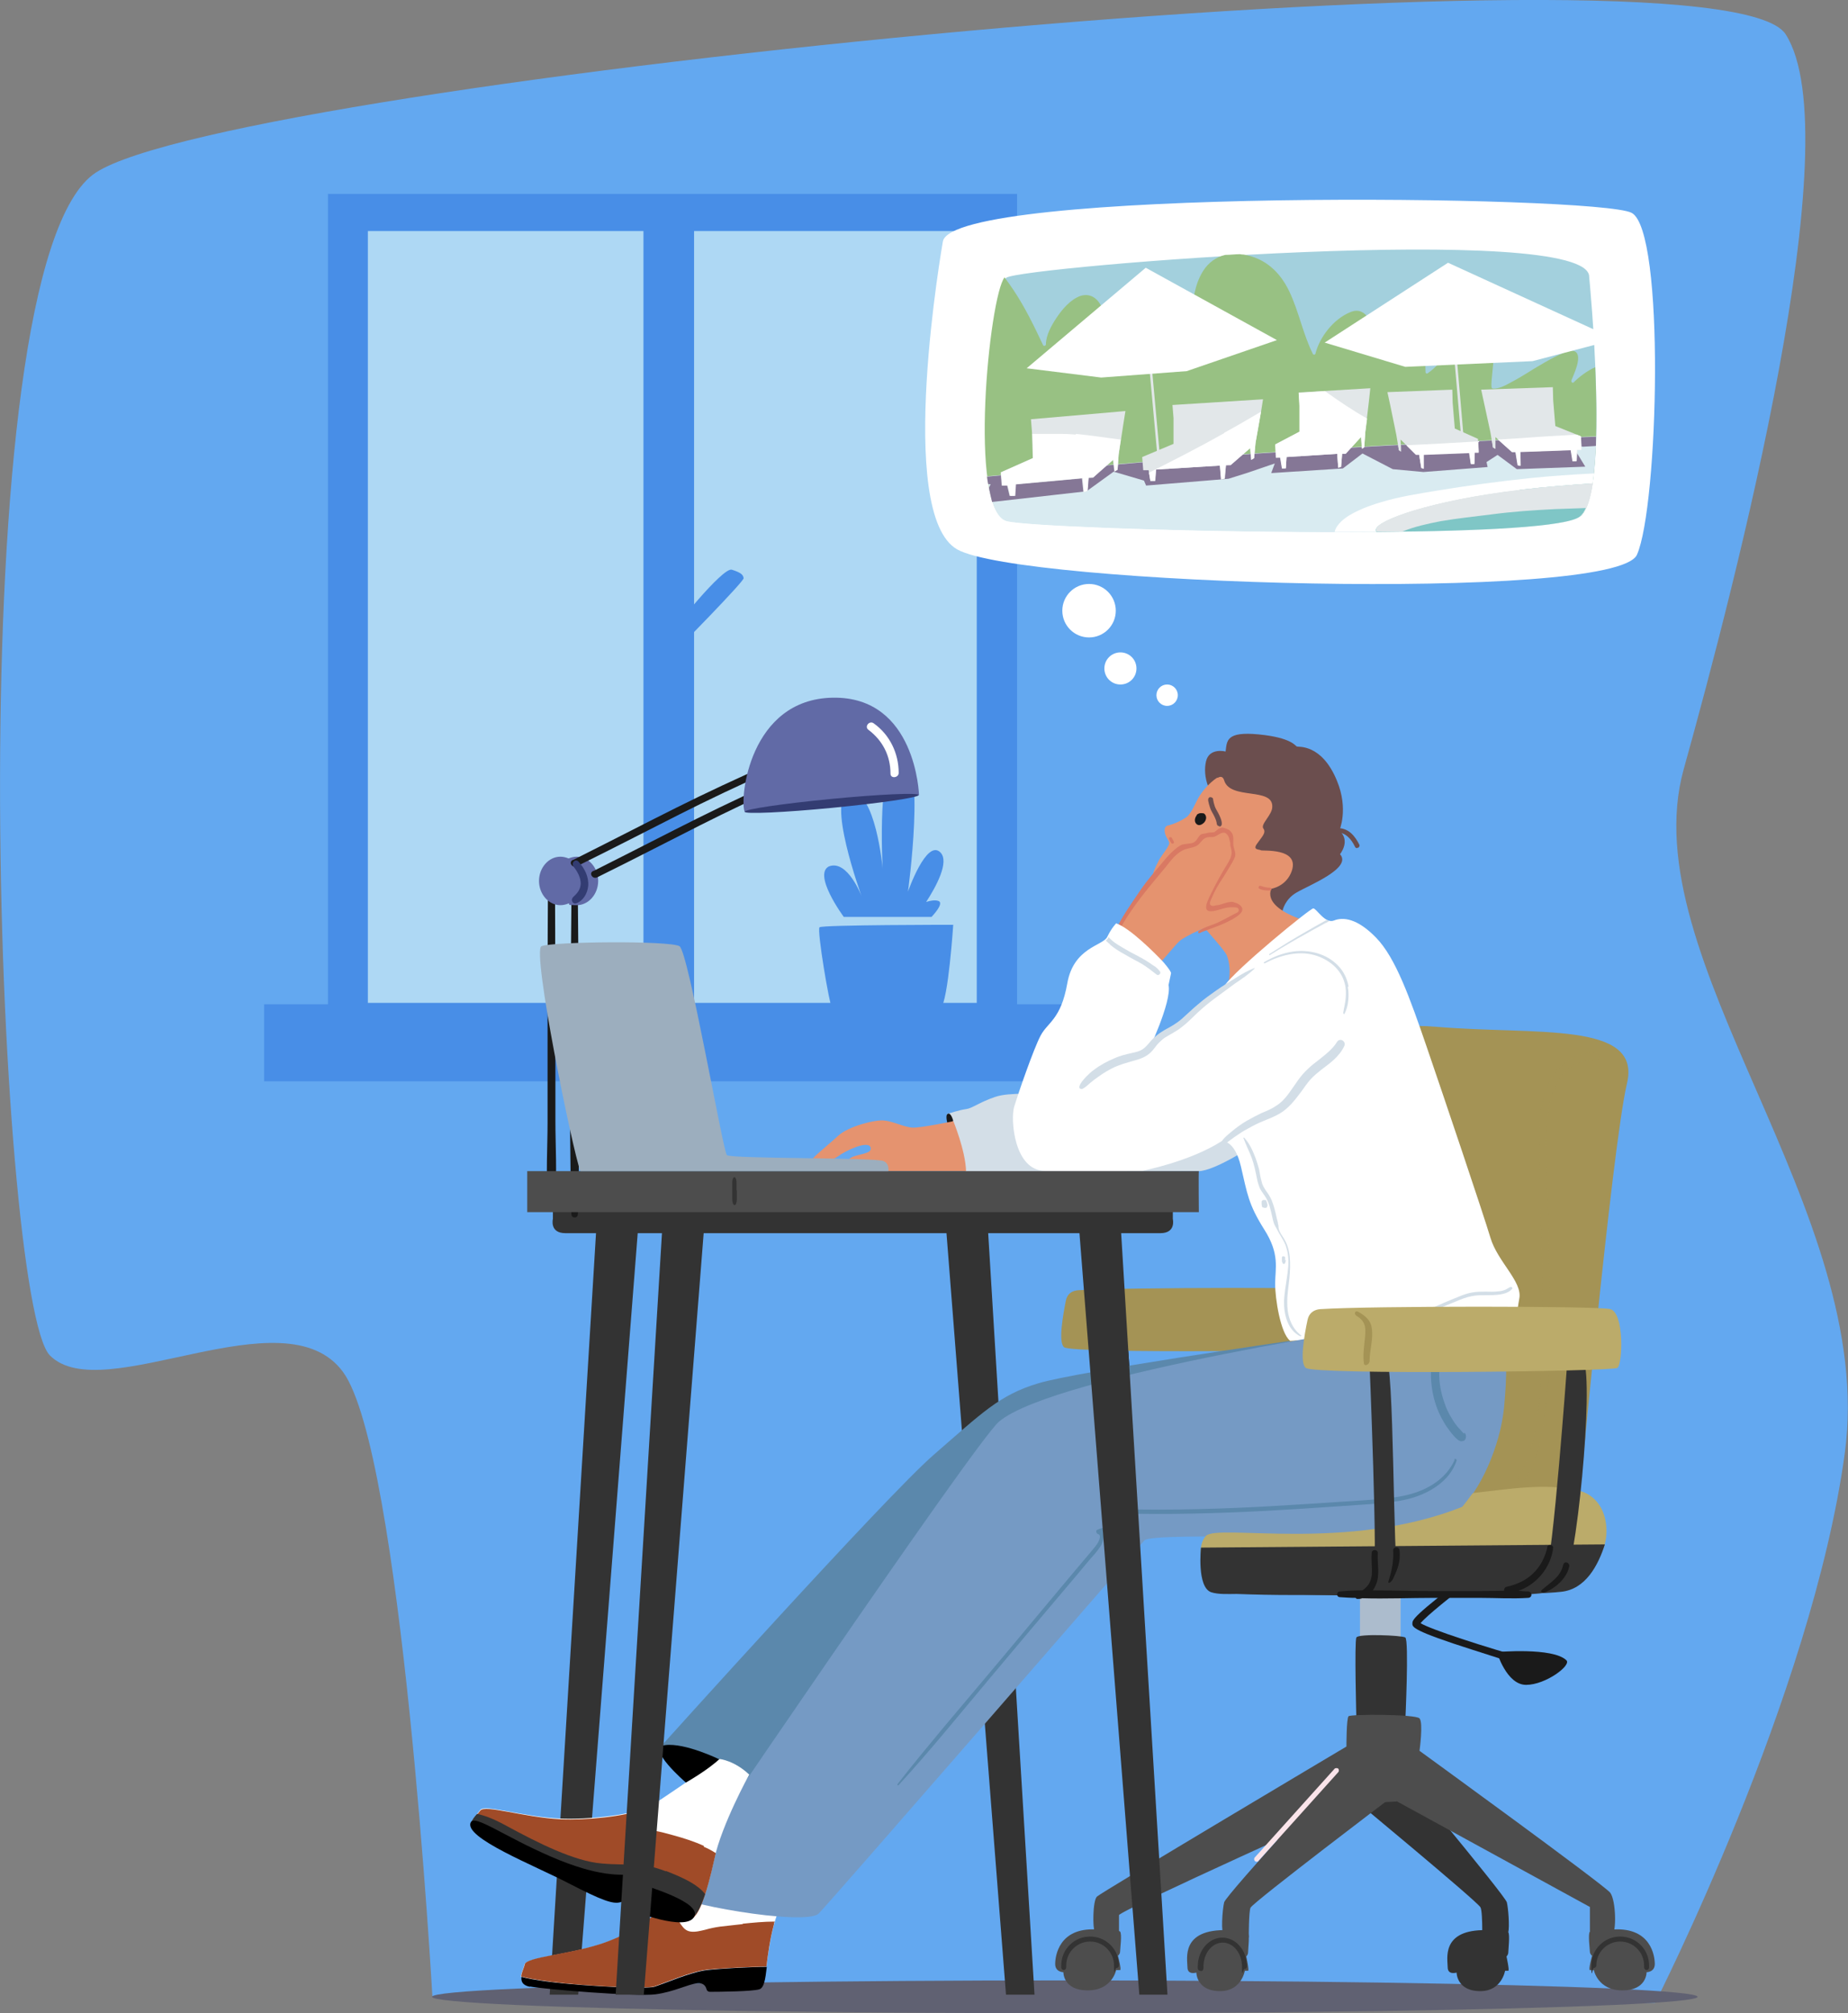 <svg xmlns="http://www.w3.org/2000/svg" viewBox="0 0 518.4 564.7"><rect x="0" y="0" width="518.4" height="564.7" fill="#808080" stroke="none"/><g style="isolation:isolate;"><g id="_1"><g><path d="M464.3,561.8s44-86.4,53.2-154.2c9.2-67.8-59.9-138.7-45.2-191.8,14.8-53.1,47-177.6,28.6-206.2C482.5-18.9,66.5,22.6,26.9,48.4-12.8,74.2-.8,365.3,14,380.2c14.8,14.9,65.7-17.8,82.2,4.6,16.5,22.4,25.1,175.3,25.1,175.3l343.1,1.7Z" style="fill:#63a8f0;"></path><g><rect x="96.1" y="60.6" width="183" height="227" style="fill:#aed8f4;"></rect><rect x="74.1" y="281.7" width="232.4" height="21.6" style="fill:#488ee7;"></rect><path d="M92,54.4v229h193.3V54.4H92Zm182,226.9H103.2V64.8h170.8v216.5Z" style="fill:#488ee7;"></path><rect x="180.5" y="61.3" width="14.2" height="220.2" style="fill:#488ee7;"></rect><path d="M188.6,176.9s14.1-17.9,16.7-17.1c2.5,.8,3.2,1.4,3.3,2.4,0,1-18.1,19.4-18.1,19.4l-1.9-4.7Z" style="fill:#488ee7;"></path><g><path d="M267.4,259.4s-1.4,21.3-3.5,23.4c-2.1,2.1-29.8,.7-30.5,0s-4.3-22-3.5-22.7c.7-.7,37.6-.7,37.6-.7Z" style="fill:#488ee7;"></path><path d="M232.6,243c5.2-1.9,9.1,8.4,9.1,8.4,0,0-10.4-28.5-3.2-29.2,7.1-.6,9.1,21.4,9.1,21.4,0,0-1.9-33.7,5.2-32.4,7.1,1.3,1.9,38.9,1.9,38.9,0,0,5.2-14.9,9.1-11,2.6,2.6-1.2,9.6-4,13.9,1.2-.4,2.5-.6,3.4-.3,1.9,.6-1.9,4.5-1.9,4.5h-24.6s-9.1-12.3-3.9-14.3Z" style="fill:#488ee7;"></path></g></g><g><ellipse cx="298.7" cy="560.1" rx="177.5" ry="4.6" style="fill:#606172;"></ellipse><g><path d="M452.8,541.2s-6.3,0-6.8,.6c-.6,.6,0,5.1,0,5.7s.6,1.1,.6,1.1c0,0-1.1,4-.6,4h1.1s1.1,5.7,8,5.7,6.8-5.1,6.8-5.1c0,0,2.3,0,2.3-2.3s-1.1-10.2-11.4-9.7Z" style="fill:#4d4d4d;"></path><path d="M461.9,552.6c.4,0,.7-.3,.7-.7,0-.2,0-.4,0-.6,0-4.5-3.6-8.1-8.1-8.1s-8.1,3.6-8.1,8.1,.3,.7,.7,.7,.7-.3,.7-.7c0-3.7,3-6.7,6.7-6.7s6.7,3,6.7,6.7,0,.3,0,.5c0,.4,.3,.8,.7,.8,0,0,0,0,0,0Z" style="fill:#333;"></path></g><path d="M419.9,463.4s15.7-1.4,19.5,2.3c1.5,1.4-5.8,6.9-11.3,6.9s-8.2-9.2-8.2-9.2Z" style="fill:#1a1a1a;"></path><g><path d="M359.8,255.4s.6-3.2,4-5.1c3.4-2,15.6-6.8,12.1-10.7,0,0,3.1-3.8-.2-6.6,0,0,2.7-6-.7-14.1-4.3-10.4-10.9-9.3-11.2-9.5-.4-.1-1.4-2.5-10.7-3.4-9.2-.9-8.9,1.8-9.3,4.8,0,0-4.6-1.2-5.5,2.8-.9,4,.3,9.8,7.3,16.3,7,6.5,2.8,23.9,8.4,25.4,5.6,1.5,5.8,0,5.8,0Z" style="fill:#6b4e4e;"></path><path d="M341.5,218.1s-3.2,1.9-5.5,6c-.9,1.7-1.5,3.3-2.8,4.8-.4,.4-2.5,1.8-5.3,2.6-.3,0-1.2,.2-1.2,1.4,0,1.3,.9,2.6,1.1,2.9,0,.2,.2,.4,.2,.7,0,.6-1,2-1.8,3.1-.4,.6-.8,1.2-1,1.5-1.2,2.4-2.3,4.3-1.9,6.7,.9,5.1,10.6,7.3,10.7,8,0,.3,9.5,10.4,10.2,12.3,2.2,6-1.2,12.5-1.2,12.5,0,0,5.6-5.3,11.6-10.4,5.9-5.1,16-10.7,16-10.7,0,0-16.6-3.4-14-10.2,0,0,4.3-.6,5.8-5.1,2.1-6.5-8.3-5.4-8.7-5.7s-2.4,0-1.1-1.8c1.3-1.9,2.7-3.1,1.8-4.3-.9-1.2,2.5-3.8,2.5-6.1,.2-5.6-11.8-1.8-13.5-7.4-.5-1.7-1.8-.7-1.8-.7Z" style="fill:#e5936f;"></path><path d="M353.7,248.5c.9,.3,1.7,.5,2.6,.5,.5,0,.5,.8,0,.8-1,0-2,0-3-.5-.5-.2-.2-1,.3-.8Z" style="fill:#d97963;"></path><path d="M335.7,228.6c.3-.4,1-.6,1.5-.5,.2,0,.5,0,.7,.2,.7,.7,.5,1.7-.1,2.4-.6,.6-1.5,1.1-2.2,.4-.7-.7-.4-1.8,.1-2.4Z" style="fill:#1a1a1a;"></path><path d="M328.7,235c.2,.4,.4,.7,.6,1.1,.2,.4-.5,.8-.7,.4-.2-.3-.4-.6-.6-1-.1-.2-.1-.5,0-.6,.2-.1,.5-.1,.6,0Z" style="fill:#d97963;"></path><path d="M342.1,231.7c0,0-.1,0-.2,0-.4,0-.6-.5-.6-.8,0,0,0-.9-1.3-3.1-.8-1.4-1.1-3.3-1.1-3.4,0-.4,.2-.8,.6-.8,.4,0,.8,.2,.8,.6,0,0,.2,1.7,.9,2.9,1.6,2.7,1.6,3.8,1.5,4.2,0,.3-.4,.6-.7,.6Zm-.7-.8h0Zm0,0s0,0,0,0c0,0,0,0,0,0Zm0,0h0s0,0,0,0Zm0,0s0,0,0,0c0,0,0,0,0,0Z" style="fill:#6b4e4e;"></path><path d="M380.7,237.9c-.2,0-.5-.1-.6-.4-.5-1-1.1-2-2-2.8-.9-.8-1.9-1.2-2.9-1.1-.4,0-.7-.2-.7-.6,0-.4,.2-.7,.6-.7,1.3-.1,2.8,.4,3.9,1.4,1.1,1,1.8,2.2,2.3,3.2,.2,.3,0,.7-.3,.9,0,0-.2,0-.3,0Z" style="fill:#6b4e4e;"></path></g><polygon points="167.2 345.8 154.2 559.5 162.2 559.5 178.9 345.8 167.2 345.8" style="fill:#333;"></polygon><polygon points="277.2 345.8 290.2 559.5 282.2 559.5 265.5 345.8 277.2 345.8" style="fill:#333;"></polygon><g><g><path d="M318.1,425.5c-.6-16.5-.8-51.1-2.6-51.1s-4.5-.2-4.5-.2c0,0,1.5,35,1.5,51.6,1.9-.1,3.7-.3,5.6-.4Z" style="fill:#1a1a1a;"></path><path d="M302.6,361.9c-1.9,.1-3.2,1-3.6,2.9-.8,4.1-2.2,11.7-.5,13.1,2.4,1.9,83.3,1,84.7,0,1.5-1,1.9-15-1.9-16-3.4-.9-65.5-.8-78.7,0Z" style="fill:#a49355;"></path></g><path d="M442.4,426.9s9.8-105.4,14-123c4.2-17.6-25.5-13.5-53.7-15.9-28.2-2.4-25.7,15-32.7,33.5-7,18.5-10.3,100.5-10.3,100.5l82.6,5Z" style="fill:#a49355;"></path><g style="mix-blend-mode:multiply; opacity:.4;"><path d="M426.7,415.7c-.2,0-.4,0-.6-.2-.4-.3-.5-1-.2-1.4,8.3-10.3,7.1-47.3,6.3-74.3-.3-8.9-.5-16.6-.4-22.3,.2-8.9,2.4-15.3,6.7-19,4.3-3.7,9-3.1,9.2-3.1,.5,0,.9,.6,.9,1.1,0,.5-.6,.9-1.1,.9,0,0-4.1-.5-7.7,2.6-3.8,3.3-5.8,9.2-6,17.5-.1,5.6,.1,13.3,.4,22.2,.9,27.3,2,64.8-6.7,75.7-.2,.2-.5,.4-.8,.4Z" style="fill:#a49355;"></path></g></g><g><path d="M265.9,312.4s3.4-1.1,5.1-1.3c1.7-.2,3.7-1.9,8.1-3.4,4.4-1.5,10.5-.3,19.4-2.2,8.9-1.9,13.8-4,17.3-4.3,3.5-.2,21.4-.6,21.4-.6l12.3-3,1.9,23.8s-10.7,7.1-15.2,7.1-65.3,.5-65.3,.5l-5.2-16.6Z" style="fill:#d3dee7;"></path><path d="M265.9,315.5s-.9-2.7,0-3.1,1.5,2,1.5,2l-1.5,1.1Z" style="fill:#1a1a1a;"></path><path d="M267.4,314.4s3.4,8.2,3.6,14.1h-30.1s-4.1-2.5-2.3-3.7c1.8-1.2,6.3-1,5.6-3-.8-2-7.1,1-9.2,2.6-2.1,1.6-6.6,1.7-7.4,1.4-.8-.3,4.6-4.5,7.5-7.2,2.9-2.7,10.5-4.6,12.9-4.3,2.5,.2,5.7,1.9,8,2s11.4-1.8,11.4-1.8Z" style="fill:#e5936f;"></path></g><g><path d="M309.7,268.7c.2,0,.8-2,.9-2.2,.6-1.2,1.3-2.5,1.9-3.7,1.4-2.6,3-5.1,4.6-7.5,3.3-4.9,7-9.4,10.9-13.7,1.4-1.5,2.7-3.5,4.7-4.2,.1,0,.3,0,.4-.1,.8-.2,1.6-.2,2.3-.6,1-.6,1.5-1.8,2.6-2.1,1.1-.3,2,.3,3-.4,.9-.6,1.8-1.1,3-.9,1,.2,1.9,1.1,1.7,2.2-.1,.6-.5,1.1-.5,1.6,0,.3,.2,.5,.3,.8,.7,1.4,0,2.7-.7,3.9-1,1.7-2.1,3.3-3.1,5-.9,1.6-1.8,3.2-2.6,4.8-.2,.5-1.2,2.2-.6,2.7,.6,.6,1.4,.3,2,0,1.6-.8,7-2.7,7,.9,0,.5-1.1,1-1.5,1.2-.9,.6-2.8,1.6-3.7,2.2-2,1.5-2.1,1.1-4.5,1.8-1.9,.6-5,2.2-6.6,3.3-1.1,.8-4.3,4.9-5.3,5.8l-16.4-.9Z" style="fill:#e5936f;"></path><path d="M346.1,253c-1.6-.2-2.9,.6-4.5,.9-.4,0-.7,.1-1.1,.2-.9,.1-1.3-.4-1-1.2,.3-.9,.8-1.8,1.2-2.7,.8-1.7,2-3.4,3-5,.8-1.4,1.9-3,2.6-4.5,.5-1.1,.1-1.9-.2-3-.3-1.1,0-2.2-.2-3.2-.1-.6-.5-1.2-1-1.6-.5-.4-1.1-.5-1.6-.7-1.1-.4-2.4,1.1-2.6,1.2-.8,.2-1.5,0-2.2,.3-.6,.2-1.5,.1-1.9,.6-.8,.9-1,1.9-2.3,2.2-.8,.2-2.2,.2-2.9,.5-1.7,.8-4.1,3.4-5.2,4.8-2.6,3.2-3.9,4.4-6.5,8.2-2.3,3.4-5.1,7.3-6.8,11.1-.2,.5,.5,1,.8,.4,3.5-6.8,8.5-12.5,13.3-18.3,1.1-1.4,2.2-2.9,3.7-4,.8-.6,1.6-1,2.6-1.2,.7-.2,1.4-.3,2.1-.6,.7-.3,1.1-.8,1.6-1.4,.7-.8,1.3-1.2,2.4-1.2,.6,0,1.2,0,1.7-.3,.8-.4,1.6-1.1,2.5-.9,.6,.3,1.1,.9,1.3,2,0,.2,.2,.6,.2,.7,0,.5,0,1,.2,1.5,.5,1.7,0,2.8-.8,4.2-1.8,2.9-3.4,5.8-4.9,8.9-.7,1.5-2.6,4.9,.3,4.7,1.5-.1,3.5-1,5-1.1,.4,0,.7,0,1.1,0,.6,0,1.5,0,1.5,.8,0,.3-.2,.6-.5,.7-.7,.3-4.6,2.5-5.9,3-1.5,.6-3.6,1.2-4.9,2.2-.1,0-.2,.8,.4,.5,.7-.4,1.8-.7,2.5-1,.8-.3,1.6-.6,2.4-.9,1.6-.6,7.1-2.9,7-4.7,0-1.1-1.5-1.9-2.5-2Z" style="fill:#d97963;"></path><path d="M361.9,376.1s55.7-3,60-5c4.3-2,3.4-2.2,4.3-6.9,.9-4.7-6.1-10.3-8.1-17-2-6.7-13.2-39.9-17.9-53.6-4.7-13.7-8.7-24.9-14.1-30.5-5.4-5.6-9.4-5.9-11.9-4.9-2.5,1-4.9-3.4-5.8-3.4s-21.9,17.2-24.9,21.7c0,0-18.1,15-21.7,19,0,0,7-14.5,6-19.2l.7-3.3c.1-.5-2-3-2.4-3.4-2-2.1-9.1-9.3-13-10.6,0,0-1.3,1.3-2.5,3.8s-9.4,2.9-11.2,13c-1.8,10.2-5.5,10.9-7.5,14.7s-6.3,16.3-7.4,19.9c-1.1,3.6,0,18.1,8.7,18,8.7,0,27.3,0,27.3,0,0,0,13.1-2.5,22.2-8.3,0,0,3.6-.6,5.4,7.1,1.8,7.7,2.1,10.6,6.5,17.6,4.5,7,3.1,11,3.1,15.3s1.5,13.7,4.1,15.9Z" style="fill:#fff;"></path><path d="M311.3,264.9c1.3,1.1,2.7,2,4.2,2.8,1.5,.9,3.1,1.7,4.7,2.6,1.5,.9,2.9,2,4.3,3.1,.5,.4,1.3-.4,.9-.9-.3-.4-.5-.6-.8-.9-.3-.3-.7-.6-1.1-.8-.7-.5-1.4-1-2.1-1.4-1.5-.9-3.1-1.7-4.6-2.5-1.4-.8-2.8-1.6-4.1-2.5-.7-.5-1.2-1-1.8-1.6,0,0,0,.1,0,.2-.1,.3-.4,.6-.7,.8,.4,.4,.9,.9,1.3,1.2Z" style="fill:#d3dee7;"></path><path d="M371.9,258.9c.4-.2,.8-.4,1.1-.6-.3,0-.5-.1-.7-.3-.2,.1-.4,.2-.6,.3-1.8,1-3.6,2-5.3,3-3.5,2-6.9,4.1-10.3,6.3-.2,.1,0,.4,.1,.3,3.4-2.1,6.9-4.2,10.4-6.1,1.7-1,3.5-1.9,5.2-2.9Z" style="fill:#d3dee7;"></path><path d="M378.3,276.7c-.4-2.2-1.4-4.3-3-5.9-3.2-3.3-8-4.5-12.5-3.9-2.9,.4-5.7,1.5-8.2,3-.2,.1,0,.4,.2,.3,4.2-2.2,9.2-3.6,13.9-2.3,3.9,1.1,7.5,3.9,8.5,7.9,.4,1.3,.4,2.7,.3,4.1-.1,1.4-.5,2.8-.7,4.2,0,.3,.3,.5,.4,.2,1.1-2.2,1.3-5,.9-7.5Z" style="fill:#d3dee7;"></path><path d="M375.1,292.2c-1.4,2.3-3.7,3.9-5.8,5.6-1.1,.8-2.1,1.7-3.1,2.7-1,1-1.9,2.2-2.7,3.4-1.6,2.2-3,4.7-5.4,6.2-1.3,.9-2.7,1.5-4.2,2.1-1.4,.7-2.8,1.4-4.2,2.2-1.5,.9-2.9,1.9-4.2,3-1.2,1-2.8,2.2-3.3,3.8,0,.1,0,.2,.2,.2,1.4-.4,2.6-1.6,3.8-2.4,1.3-.9,2.6-1.8,4-2.5,1.4-.8,2.8-1.5,4.3-2.1,1.5-.6,3-1.2,4.4-2,2.6-1.5,4.4-3.9,6.2-6.3,.8-1.1,1.6-2.3,2.5-3.3,.9-1,2-1.9,3-2.7,2.5-1.9,5.1-3.7,6.5-6.7,.6-1.3-1.2-2.4-2-1.2Z" style="fill:#d3dee7;"></path><path d="M365,374.6c-3-2.3-4-6-3.9-9.6,0-2.2,.4-4.3,.6-6.4,.2-2,.3-4.1,.1-6.1-.2-1.9-.7-3.6-1.7-5.2-.5-.8-1.2-1.7-1.4-2.7-.1-.4,0-.9-.2-1.3,0-.5-.2-.9-.3-1.4-.4-1.8-.8-3.6-1.5-5.3-.4-.9-.9-1.7-1.5-2.5-.6-.9-1.1-1.7-1.3-2.7-.3-1.1-.5-2.2-.7-3.4-.3-1.1-.6-2.1-1-3.2-.8-2.1-1.7-4.1-3.2-5.7,0,0-.3,0-.2,.1,.7,1.9,1.6,3.7,2.3,5.5,.7,1.9,1.1,3.9,1.5,5.9,.2,1,.5,2,.9,2.9,.5,.9,1.2,1.7,1.7,2.6,.9,1.6,1.3,3.5,1.7,5.3,.2,.9,.4,1.8,.8,2.5,.5,.8,.9,1.7,1.4,2.5,.5,.9,1.1,1.8,1.5,2.8,.3,.9,.6,1.9,.7,2.9,.3,2.1,0,4.2-.3,6.3-.3,2.1-.7,4.3-.8,6.4-.1,3.7,.9,8.2,4.5,10,.3,.1,.5-.2,.2-.4Z" style="fill:#d3dee7;"></path><path d="M355.5,337.7c0-.2-.1-.4-.2-.6,0-.1,0-.2-.1-.3,0,0-.1-.2-.2-.2,0,0-.2,0-.3,0-.1,0-.2,0-.3,0-.2,0-.4,.2-.5,.4,0,0,0,.1,0,.2,0,.1,0,.3,0,.4,0,.2,0,.4,.1,.7v.2c.1,0,.2,.2,.3,.2,0,0,0,0,.1,0,0,0,.1,0,.2,.1,0,0,.2,0,.3,0,0,0,.2,0,.3,0,0,0,.1-.1,.2-.2,0,0,0,0,.1-.2v-.2c.1-.1,.1-.3,0-.4Z" style="fill:#d3dee7;"></path><path d="M360.5,353.6c0-.2,0-.3,0-.5,0-.1,0-.2,0-.3,0,0,0,0,0-.1,0,0,0-.1-.1-.2,0,0-.2-.1-.3-.1,0,0-.2,0-.3,0-.1,0-.2,.2-.2,.3,0,.1,0,.2,0,.3,0,.2,0,.3,0,.5,0,0,0,.2,0,.2,0,.1,0,.2,.1,.3,0,0,0,.2,.1,.3,.1,.3,.6,.3,.7,0,0,0,0-.2,.1-.3,0,0,0-.2,.1-.3,0-.1,0-.2,0-.3Z" style="fill:#d3dee7;"></path><path d="M423.7,361c-.5,.2-1,.6-1.5,.8-.6,.2-1.2,.4-1.8,.4-1.2,.2-2.4,.1-3.6,.1-1.2,0-2.4,0-3.6,.2-1.4,.2-2.8,.7-4.2,1.3-2.8,1.1-5.5,2.3-8.2,3.5-2.8,1.2-5.6,2.5-8.5,3.4-3.1,.9-6.5,1.1-9.4-.4,0,0-.1,0,0,.1,5.4,2.9,11.3,.5,16.5-1.6,3-1.2,5.9-2.5,8.9-3.7,1.4-.6,2.9-1.2,4.4-1.5,1.3-.3,2.7-.3,4-.3,1.4,0,2.8,0,4.1-.2,1.2-.2,2.6-.6,3.4-1.6,.2-.3-.2-.6-.5-.5Z" style="fill:#d3dee7;"></path><path d="M352,271.5c-1.9,.7-3.8,1.8-5.5,2.9-1.8,1.1-3.6,2.2-5.3,3.4-1.7,1.2-3.4,2.4-5,3.8-1.6,1.3-3.1,2.8-4.7,4.2-1.5,1.3-3.1,2.2-4.8,3.1-1.7,1-3.1,2.1-4.3,3.6-.6,.7-1.2,1.4-2,1.9-.8,.5-1.7,.7-2.6,.9-1.8,.4-3.6,.8-5.3,1.6-1.9,.8-3.8,1.8-5.5,3.1-.9,.6-1.6,1.3-2.4,2.1-.7,.8-1.5,1.6-1.8,2.6-.2,.6,.4,.9,.9,.7,.8-.4,1.5-1.1,2.2-1.7,.7-.6,1.4-1.1,2.1-1.6,1.5-1.1,3-2,4.7-2.8,1.6-.7,3.3-1.2,5.1-1.7,1.9-.5,3.7-1.1,5.1-2.5,.7-.7,1.2-1.5,1.8-2.2,.6-.7,1.3-1.3,2-1.8,1.6-1,3.3-1.8,4.8-3,1.6-1.2,3-2.7,4.5-4.1,1.5-1.4,3.1-2.7,4.7-3.9,1.9-1.4,3.8-2.8,5.7-4.2,1.9-1.3,3.9-2.6,5.5-4.2,.1-.1,0-.3-.2-.3Z" style="fill:#d3dee7;"></path></g><g><g><path d="M183.5,557.3c2.3-.7,10.3-4.2,14.8-4.7,3.5-.4,12.1-.8,16.7-.9,.4-3.2,.9-7.3,2.1-11.8,3-11.2,12.2-23.3,12.2-23.3-5.4-2.3-26.9-3.6-26.9-3.6,0,0-8.7,13.4-14.7,20.2-3.5,4-9.2,8.7-18.8,12-9.6,3.2-21.3,3.8-21.8,5.9-.2,1-.9,2.2-1,3.4,1.4,.4,3.9,.9,8.5,1.5,9.2,1.2,26.5,2,28.8,1.3Z" style="fill:#fff;"></path><path d="M208.4,539.7c-2.1,.2-4.2,.5-6.3,.7-1.5,.2-2.9,.5-4.3,.9-1.3,.3-2.7,.7-4.1,.5-1.3-.2-2-1-2.7-2-.4-.6-.7-1.2-1.2-1.6-.6-.6-1.3-1-2-1.4-.8-.4-1.7-.8-2.6-1.1-3.6,3.3-8.7,6.8-16.2,9.4-9.6,3.2-21.3,3.8-21.8,5.9-.2,1-.9,2.2-1,3.4,1.4,.4,3.9,.9,8.5,1.5,9.2,1.2,26.5,2,28.8,1.3s10.3-4.2,14.8-4.7c3.5-.4,12.1-.8,16.7-.9,.4-3.2,.9-7.3,2.1-11.8,0-.3,.1-.5,.2-.8-3,0-6,.3-9,.6Z" style="fill:#a04b28;"></path><path d="M148.6,557.2c4.1,.8,30.1,2.9,35.3,2.2,5.2-.7,9-2.8,11.7-3.1,1.8-.2,2.4,.9,2.6,1.7,.1,.4,.5,.7,.9,.7,2.8,0,11.9-.1,13.9-.7,1.3-.4,1.7-2.7,2.1-6.3-4.7,0-13.2,.5-16.7,.9-4.5,.5-12.5,4-14.8,4.7s-19.6-.2-28.8-1.3c-4.6-.6-7.2-1.1-8.5-1.5-.2,1.3,.3,2.4,2.4,2.8Z"></path></g><path d="M185,490.3s63.5-70.6,77-82.3c13.5-11.7,18.3-16.7,29.3-20,11-3.3,70.6-11.9,70.6-11.9,0,0-96.9,90.7-105.3,99.3-8.4,8.7-39.8,31.8-39.8,31.8l-31.8-17Z" style="fill:#5b88ac;"></path><path d="M187.7,530.8c1,3,37.9,9.5,41.9,6,2.1-1.9,87.9-100.7,91.4-104.7,2.4-2.7,66.4,1,81.4-4,8.6-2.9,14.9-14.2,17.9-24.9,.8-2.8,1.3-5.6,1.6-8.2,.2-2.3,.4-4.5,.5-6.6,.2-4,.1-7.7,0-10.6,0-.7,0-1.3-.1-1.9,0,0,0,0,0,0,0-.2,0-.4,0-.5,0-.8-.1-1.5-.2-2.1,0-.1,0-.2,0-.3,0,0,0-.1,0-.2,0,0,0,0,0-.1,0-.9-.1-1.4-.1-1.4l-27-.5s-99.3,14.7-114.8,28c-6.8,5.8-92.4,132.2-92.4,132.2Z" style="fill:#759ac4;"></path><path d="M210.1,497.9s-7.6,13.8-9.7,23.4c-2.1,9.6-4.5,17-7,16.8-2.5-.2-14.3-4.3-14.3-4.3,0,0,1.5-2.9-1.2-3.6-2.6-.7-7-.1-12-1.3-5.1-1.2-28.6-12.7-32.1-14.9-3.5-2.2-.3-4.5,.9-6.3,1.2-1.7,12.4,2,22.5,2.4,7.8,.3,18.4-.8,24.5-3.1,1.8-.7,20.2-13.6,20.2-13.6,0,0,4.1,.4,8.3,4.4Z" style="fill:#fff;"></path><path d="M197.5,517.8c-2.8-1.3-5.7-2.2-8.6-3-1.8-.5-3.6-1-5.4-1.3-1.5-.3-3.1-.1-4.5-.9-.3-.2-.5-.7-.3-1,.8-1.3,2-2.7,2.3-4.2-6.2,2.2-16.3,3.2-23.8,2.9-10.1-.5-21.2-4.2-22.5-2.4-1.2,1.7-4.5,4.1-.9,6.3,3.5,2.2,27,13.7,32.1,14.9,5.1,1.2,9.4,.6,12,1.3,2.6,.7,1.2,3.6,1.2,3.6,0,0,11.9,4.1,14.3,4.3,2.5,.2,4.9-7.3,7-16.8,.1-.6,.3-1.1,.4-1.7-1.1-.7-2.2-1.3-3.4-1.8Z" style="fill:#a04b28;"></path><path d="M186.8,524.9c-6.9-2.7-10.3-1.5-18-2.2-7.6-.6-17.8-5.7-26.8-10.6-4-2.2-6.6-3-8.2-3.3-1.4,1.6-2.9,3.4,0,5.2,3.5,2.2,27,13.7,32.1,14.9,5.1,1.2,9.4,.6,12,1.3,2.6,.7,1.2,3.6,1.2,3.6,0,0,11.9,4.1,14.3,4.3,1.5,.1,3-2.6,4.4-6.8-1.8-2.4-5.3-4.3-11-6.5Z" style="fill:#333;"></path><path d="M177.6,536s14.7,5.9,17.1,1.7c2.4-4.2-13.7-8.6-15.1-9.4-1.4-.8,1.4-2.6-2.1-2.5-3.5,.1-9.7,.7-22.9-5-13.2-5.7-21.3-11.8-22.5-9.7-2.4,4.3,18.2,12.3,27.5,17.2,9.3,4.8,12.3,5.8,14.3,5.3,1.9-.6,1.9,0,1.6,1-.3,.7,2,1.5,2,1.5Z"></path><path d="M201.8,493.5s-9.6-4.7-15.2-4c-5.6,.7,5.8,10.5,5.8,10.5,0,0,6.2-3.5,9.4-6.6Z"></path><path d="M410.6,402.1c-.6-.7-1.2-1.3-1.8-2-.5-.6-1-1.3-1.4-2-.9-1.4-1.7-3-2.2-4.6-1.2-3.3-1.7-6.8-1.4-10.3,0-1,.2-1.9,.4-2.9,.2-1,.6-2,.6-3,0-.6-.9-1.1-1.3-.6-.6,.7-.9,1.7-1.2,2.6-.3,.9-.5,1.8-.6,2.7-.3,1.9-.4,3.8-.2,5.7,.3,3.8,1.4,7.6,3.4,11,.5,.9,1.1,1.8,1.8,2.7,.7,.9,1.4,1.8,2.3,2.5,.4,.3,.9,.5,1.3,.3,0,0,0,0,0,0,.5,0,.8-.4,.9-.9,.1-.5,0-1-.3-1.4Z" style="fill:#5b88ac;"></path><path d="M408.1,409.4c-2.2,5-6.9,8.1-12.1,9.6-3,.9-6.2,1.2-9.3,1.5-3.3,.3-6.6,.5-9.9,.7-13.5,.9-26.9,1.8-40.5,2.1-7.6,.2-15.2,.2-22.7,0-.4,0-.6,.3-.7,.7,0,1.6,.1,3.1,.6,4.6-1.9-.5-3.9-.3-5.7,.5-.5,.2-.3,1,.2,1.2,.9,.2,.5,1.4,.2,2-.5,1.1-1.4,2-2.2,3l-5.9,7c-3.9,4.7-7.8,9.3-11.7,14-7.8,9.4-15.7,18.7-23.6,28.1-4.4,5.3-8.8,10.6-13,16-.2,.2,.1,.6,.3,.3,8.7-9.5,16.8-19.5,25.1-29.4,8.2-9.8,16.5-19.6,24.7-29.3l3.5-4.2c1.1-1.3,2.3-2.5,3.2-3.9,.7-1,1.4-3,.7-4.1,1.6-.4,3.3-.3,4.9,.3,.4,.2,1-.4,.8-.8-.6-1.5-.9-3.1-.9-4.8,13.6,.4,27.3,0,40.9-.7,6.9-.4,13.8-.8,20.7-1.3,3.4-.2,6.8-.5,10.2-.7,3.2-.3,6.3-.6,9.4-1.4,5.6-1.5,11.4-4.9,13.3-10.7,.1-.4-.5-.7-.7-.3Z" style="fill:#5b88ac;"></path></g><g><path d="M415.8,541.4c0-2.3-.1-5.7-.5-6.4-.8-1.6-37.5-32-37.5-32l9.4-13.3s35,41.9,35.5,43.9c.4,1.6,.8,6.8,.4,8.4,0,0,0,0,0,0,.5,.6,0,5.1,0,5.7s-.5,1.1-.5,1.1c0,0,.9,4,.5,4h-.9s-.9,5.5-6.6,5.7c-7,.2-7-5.2-7-5.2,0,0-2.5,.8-2.5-1.5s-1.8-10.1,9.7-10.4Z" style="fill:#333;"></path><rect x="381.6" y="432.5" width="11.4" height="36" transform="translate(774.5 901) rotate(180)" style="fill:#acbccd;"></rect><path d="M394.2,483.1s1.1-23.2,0-23.8c-1.1-.6-13.1-1.1-13.7,0-.6,1.1,0,23.2,0,23.2l13.7,.6Z" style="fill:#333;"></path><path d="M398.2,491.1s51.8,37.6,53.5,39.8c1.7,2.3,1.7,11.4,.6,11.4s-6.3,0-6.3-.6v-6.8l-54.1-29.6s-8,.6-9.7,0c0,0-68.3,30.7-68.3,31.9v5.1s-6.3,0-6.8-.6c-.6-.6-.6-8.5,.6-9.7s70-42.1,70-42.1c0,0,0-8,.6-8.5,.6-.6,18.8-.6,19.9,.6s0,9.1,0,9.1Z" style="fill:#4d4d4d;"></path><g><path d="M307.4,541.2s6.3,0,6.8,.6c.6,.6,0,5.1,0,5.7s-.6,1.1-.6,1.1c0,0,1.1,4,.6,4h-1.1s-1.1,5.7-8,5.7-6.8-5.1-6.8-5.1c0,0-2.3,0-2.3-2.3s1.1-10.2,11.4-9.7Z" style="fill:#4d4d4d;"></path><path d="M298.4,552.6s0,0,0,0c.4,0,.7-.4,.7-.8,0-.2,0-.3,0-.5,0-3.7,3-6.7,6.7-6.7s6.7,3,6.7,6.7,.3,.7,.7,.7,.7-.3,.7-.7c0-4.5-3.6-8.1-8.1-8.1s-8.1,3.6-8.1,8.1,0,.4,0,.6c0,.4,.4,.7,.7,.7Z" style="fill:#333;"></path></g><g><g><path d="M344.4,541.4s5.2,0,5.7,.6c.5,.6,0,5.1,0,5.7s-.5,1.1-.5,1.1c0,0,.9,4,.5,4h-.9s-.9,5.5-6.6,5.7c-7,.2-7-5.2-7-5.2,0,0-2.5,.8-2.5-1.5s-2-10.8,11.4-10.4Z" style="fill:#4d4d4d;"></path><path d="M336.9,552.9s0,0,0,0c.4,0,.7-.4,.7-.8,0-.2,0-.3,0-.5,0-3.7,2.4-6.7,5.4-6.7s5.4,3,5.4,6.7,.3,.7,.7,.7,.7-.3,.7-.7c0-4.5-3.1-8.1-6.9-8.1s-6.9,3.6-6.9,8.1,0,.4,0,.5c0,.4,.3,.7,.7,.7Z" style="fill:#333;"></path></g><path d="M382.3,489.7s-38.5,41.9-38.9,43.9c-.5,2-1,9.1,0,8.9s6.9,1,6.9,1c0,0,0-7.4,.5-8.4,.8-1.6,40.9-32,40.9-32l-9.4-13.3Z" style="fill:#4d4d4d;"></path></g><path d="M352.5,522.2c.2,0,.4,0,.5-.2l22.4-24.9c.3-.3,.2-.8,0-1s-.8-.2-1,0l-22.4,24.9c-.3,.3-.2,.8,0,1,.1,.1,.3,.2,.5,.2Z" style="fill:#fae4ea;"></path><path d="M429.5,467.7c-11.3-3.2-2.8-.6-16.3-4.9-17-5.4-17-6.4-17-7.4s0-2,16.7-14.6c.4-.3,1.1-.2,1.4,.2,.3,.4,.2,1.1-.2,1.4-6.8,5.1-14.1,11-15.6,12.9,2.7,1.7,17.7,6.6,31.6,10.5,.5,.1,.8,.7,.7,1.2-.1,.4-.5,.7-.9,.7s-.2,0-.3,0Zm-31.3-12h0Z" style="fill:#1a1a1a;"></path><path d="M339.4,438.2s102.1,1.9,107.3-.2c5.3-2.1,6.5-17.6-4.2-20-8.9-2-18.8-.4-29.3,.8-.2,.1-2.8,3.8-3.1,3.9-32,12.7-68.4,4.7-71.8,8.1-2.4,2.4-1.7,8.8,1,7.3Z" style="fill:#bbab6a;"></path><path d="M337,434.1l113.2-.9c-1.9,5.9-5.4,12.6-12.3,13.3-4.5,.5-9.1,.4-13.6,.5-6.5,.2-13,.3-19.5,.3-7.3,0-14.5,.1-21.8,.1-6.8,0-13.7,0-20.5,0-5.2,0-10.4-.1-15.6-.3-2.2,0-5.1,.2-7.2-.5-4-1.5-2.8-12.5-2.8-12.5Z" style="fill:#333;"></path><path d="M444.1,381.7c-3-6-4.5,1-4.5,1,0,0-4,55.4-6,58.4-2,3-39.9,3-41.4,1-1.5-2-1-61.4-3.5-61.4s-4.6-.2-4.6-.2c0,0,2.6,61.6,1.1,62.1-1.2,.4-27.6-.8-38.9-1.3,0,0,0,0,0,0-.6,1.8-1.1,3.6-1.5,5.4,19.5,.6,90,2.7,93.4-1.2,4-4.5,9-57.9,6-63.9Z" style="fill:#333;"></path><path d="M370.5,367.2c-1.9,.1-3.3,1.1-3.7,3-.9,4.2-2.3,12.1-.5,13.5,2.5,2,85.9,1,87.4,0,1.5-1,2-15.5-2-16.5-3.5-.9-67.6-.9-81.1,0Z" style="fill:#bbab6a;"></path><path d="M392.6,434.9c0-1.1-1.8-1.2-1.8,0,.2,3-.4,5.8-1.3,8.6-.3,.9,.7,.4,1.2-.5,1.4-2.9,2.2-4.9,1.9-8.1Z" style="fill:#1a1a1a;"></path><path d="M434.1,433.9c-1.4,6.1-5.4,9.9-11.5,11.2-.5,.1-.7,.6-.7,1.1-2.3,0-4.6,.1-6.9,.1h-12.7c-5.7,0-11.4-.2-17.2-.2,.3-.4,.6-.9,.8-1.4,1.3-2.8,.4-6.1,.6-9.1,0-1.1-1.7-1.1-1.7,0-.2,2.1,.2,4.2,0,6.3-.3,2.1-1.2,3.2-2.6,4.2-2.1,0-4.2,.1-6.3,.3-1.1,0-1.1,1.6,0,1.6,1.5,.1,2.9,.2,4.4,.2,.1,.2,.3,.3,.5,.3,.4,0,.9,0,1.3-.2,6.7,.2,13.5-.1,20.2-.1h12.7c4.5,0,9.2,.3,13.7,0,1.2-.1,1.2-1.7,0-1.8-.9,0-1.8-.1-2.7-.2,5.1-1.8,9-6.5,9.7-12,.1-1-1.5-1.2-1.7-.2Z" style="fill:#1a1a1a;"></path><path d="M438.5,438.9c-.6,3.3-3.6,5-5.9,7-.8,.7,.3,1,1.1,.6,2.9-1.2,6-4.1,6.5-7.2,.1-1.1-1.4-1.5-1.6-.5Z" style="fill:#1a1a1a;"></path><path d="M384.8,372.5c-.3-2.2-1.8-3.4-3.7-4.5-1-.6-1.5,.6-.4,1.2,2.8,1.7,2.4,4,2.1,7-.2,2.1-.5,4.1-.2,6.2,.1,1,1.6,.4,1.6-.7,0-3.1,1.1-6.1,.6-9.2Z" style="fill:#a49355;"></path></g><g><path d="M329,341.9v-4.8H155.1v4.8s-1,4,3.5,4h166.9c4.5,0,3.5-4,3.5-4Z" style="fill:#333;"></path><g><path d="M153.6,315v-21.6c0-14.2,0-28.4,.1-42.6,0-1.3,2-1.3,2,0,.1,14.2,0,28.4,.1,42.6,0,7,0,14,0,21,0,7.1,.5,14.5-.1,21.6-.1,1.3-1.9,1.3-2,0-.6-6.9-.1-14.1-.1-21Z" style="fill:#1a1a1a;"></path><path d="M160.2,251.8c0-1.2,1.9-1.2,1.9,0,.2,29.6,.8,59.2,0,88.8,0,1.2-1.8,1.2-1.8,0-.8-29.6-.2-59.2,0-88.8Z" style="fill:#1a1a1a;"></path><path d="M157.2,240.3c.8,0,1.6,.2,2.3,.5,.7-.3,1.5-.5,2.3-.5,3.3,0,6,3.1,6,6.8s-2.7,6.8-6,6.8-1.6-.2-2.3-.5c-.7,.3-1.5,.5-2.3,.5-3.3,0-6-3.1-6-6.8s2.7-6.8,6-6.8Z" style="fill:#616aa6;"></path><g><path d="M166.5,244.3c25.9-13,32-16.7,58.4-28.4,1.2-.5,1.7,1.4,.5,1.9-26.2,11.7-32.1,15.5-57.9,28.3-1.3,.6-2.4-1.2-1.1-1.8Z" style="fill:#1a1a1a;"></path><path d="M160.8,241.2c25.9-13,32-16.7,58.4-28.4,1.2-.5,1.7,1.4,.5,1.9-26.2,11.7-32.1,15.5-57.9,28.3-1.3,.6-2.4-1.2-1.1-1.8Z" style="fill:#1a1a1a;"></path></g><path d="M160.6,251.8c1.2-1.1,2.2-2.1,2.3-3.9,0-1.8-.9-3.4-2-4.8-.8-1,.5-2.4,1.4-1.4,1.7,1.9,2.9,4.2,2.7,6.8-.2,2.1-1.4,4.2-3.4,4.9-.9,.3-1.6-1-.9-1.6Z" style="fill:#333c72;"></path><path d="M257.8,223s-.8-27.7-24.2-27.3c-23.4,.4-26.2,28.4-24.7,32l48.9-4.7Z" style="fill:#616aa6;"></path><path d="M208.9,227.7c0,.7,11.1,.2,24.5-1.1s24.4-2.9,24.3-3.6c0-.7-11.1-.2-24.5,1.1-13.5,1.3-24.4,2.9-24.3,3.6Z" style="fill:#333c72;"></path><path d="M245.1,202.9c4.5,3.2,7,8.4,7,13.9,0,1.4-2.3,1.7-2.3,.2,0-5-2.2-9.3-6.2-12.3-1.2-.9,.3-2.7,1.5-1.8Z" style="fill:#fff;"></path></g><path d="M336.3,328.5c-.1,.3,0,11.5,0,11.5H147.9v-11.5h188.4Z" style="fill:#4d4d4d;"></path><path d="M206.6,333.9c0-.7,0-1.3,0-2,0-.6,0-1.3-.5-1.7,0,0-.1,0-.2,0-.5,.4-.5,1.1-.5,1.7,0,.7,0,1.3,0,2,0,.7,0,1.3,0,2,0,.6,0,1.4,.3,1.9,.2,.3,.5,.3,.7,0,.3-.5,.3-1.3,.3-1.9,0-.7,0-1.3,0-2Z" style="fill:#333;"></path><polygon points="314.5 345.8 327.5 559.5 319.6 559.5 302.8 345.8 314.5 345.8" style="fill:#333;"></polygon><polygon points="185.7 345.8 172.7 559.5 180.6 559.5 197.4 345.8 185.7 345.8" style="fill:#333;"></polygon><path d="M162.8,328.5c-2.1-5.4-13.7-62-10.9-63.1,3.2-1.3,35.9-1.6,38.7,0,2.5,1.4,12.2,57.5,13.3,58.6s41.8,.6,44,1.7c1.3,.6,1.4,1.9,1.3,2.8h-86.4Z" style="fill:#9caebe;"></path></g></g><g><g><circle cx="305.5" cy="171.3" r="7.5" style="fill:#fff;"></circle><path d="M318.8,187.5c0-2.5-2-4.5-4.5-4.5s-4.5,2-4.5,4.5,2,4.5,4.5,4.5,4.5-2,4.5-4.5Z" style="fill:#fff;"></path><circle cx="327.4" cy="195" r="3" style="fill:#fff;"></circle></g><path d="M264.5,67.7s-13.5,76.4,4,86.4c17.5,10,184.7,15,190.7,1.5,6-13.5,8-90.9-1.5-95.9-9.5-5-190.2-7-193.2,8Z" style="fill:#fff;"></path><g><path d="M443.4,144.8c8.3-7.3,2.4-67.1,2.4-67.1,.5-15.8-159.2-2.9-163.5,.2-4.3,3.1-10.8,65.7,.3,68.2,11.1,2.5,152.5,6,160.8-1.4Z" style="fill:#a3d0dd;"></path><path d="M443.4,144.8c4.6-4.1,4.8-24.5,4.1-41.8-2.3,1-4.6,2.8-6,4.2-.3,.4-.8,0-.7-.5,.6-1.5,3.1-6.6,1.2-8-1.3-.9-3.8,.5-5,1-2.3,1.1-4.6,2.5-6.8,3.8-2.2,1.4-4.5,2.8-6.8,4-1.3,.7-3,1.6-4.6,1.5-.2,0-.4-.2-.4-.4-.4-3.6,3.2-15.6-3.9-14.8-3.2,.4-6,3.3-8.2,5.4-1.9,1.8-3.6,4-5.8,5.5-.3,.2-.6,0-.6-.3-.1-3.7-.1-8.6-4-10.5-3.1-1.5-6.5-.2-9.4-2.3-1.3-1-2.3-2.2-3.5-3.4-1.3-1.2-2.7-1.3-4.3-.6-4.6,1.9-8.5,6.9-9.7,11.6,0,.3-.6,.4-.7,.1-2.8-5.6-3.9-11.8-6.6-17.5-2.6-5.5-6.8-9.4-12.9-10.4-.3,0-.6,0-.9-.1-1.4,0-2.8,.2-4.2,.2-2.5,.6-4.7,2.1-6.2,4.5-2.4,3.8-3,8.5-3.1,12.9-.1,4.3,.3,8.6,1.3,12.8,.1,.5-.6,.7-.8,.2-1.2-2.8-3.2-5-6.4-4.8-2.8,.2-5.4,1.6-7.8,3-.2,0-.5,0-.6-.1-.8-1.8-1.7-3.9-3.1-5.3-2.2-2.1-4.4,0-6,1.7-.3,.3-.7,0-.7-.3-.3-3-.1-6-.9-8.9-.8-2.9-3.1-5.2-6.3-4.2-2.8,1-5.1,3.7-6.7,6.1-1.4,2.1-3,4.9-3,7.5,0,.4-.6,.6-.8,.2-2.5-5.3-5.1-10.7-8.4-15.6-.7-1-1.5-2.2-2.4-3.4-4.3,5.3-10.3,65.5,.6,68,11.1,2.5,152.5,6,160.8-1.4Z" style="fill:#98c183;"></path><path d="M443.4,144.8c2.9-2.6,4.1-11.7,4.4-22.4-20.1,.6-40.2,1.5-60.3,2.6-29.5,1.6-58.9,3.7-88.3,6.5-7.4,.7-14.8,1.4-22.2,2.1,.8,7,2.5,11.9,5.5,12.6,11.1,2.5,152.5,6,160.8-1.4Z" style="fill:#d9ebf1;"></path><g><rect x="408.3" y="84.8" width=".7" height="37.9" transform="translate(-7.4 35.5) rotate(-4.9)" style="fill:#e2e7e9;"></rect><rect x="322.8" y="85.2" width=".7" height="43.8" transform="translate(-8.4 29.7) rotate(-5.2)" style="fill:#e2e7e9;"></rect><path d="M447.7,125c0-.8,0-1.7,0-2.5-20.1,.6-40.2,1.5-60.3,2.6-29.5,1.6-58.9,3.7-88.3,6.5-7.4,.7-14.8,1.4-22.2,2.1,0,.7,.2,1.4,.3,2.1h.7c0,0-.5,1-.5,1,.3,1.5,.6,2.8,.9,4l26.5-3,7.6-5.5,8.5,2.5,.6,1.4,23.1-1.9,5.4-1.7,7.6-2.6-1,2.7,20.1-1.3,5.5-4.2,8.5,4.4,8.6,.8,18-1.4-.3-1.4,3.1-2,5.4,4,19.2-.7-3.6-5.9,3,.3,3.5-.2Z" style="fill:#857796;"></path><polygon points="288 103.3 321.4 75.1 358.2 95.4 332.9 104.1 308.9 105.9 288 103.3" style="fill:#fff;"></polygon><polygon points="371.6 96.1 406.2 73.7 453.2 95.2 429.9 101.3 394.2 102.9 371.6 96.1" style="fill:#fff;"></polygon><polygon points="328.9 113.6 329.2 117.3 329.2 124.5 320.4 128.2 320.4 128.2 320.7 131.9 322.2 131.9 322.7 134.9 324.1 134.9 324.3 131.7 342.2 130.6 342.6 134.5 343.6 134.3 343.9 130.5 345.2 130.4 345.2 130.4 350.7 125.7 351 129 351.8 128.5 352.2 124.3 353.7 115.8 354.3 112 328.9 113.6" style="fill:#e2e7e9;"></polygon><polygon points="364.3 110.1 364.6 113.8 364.7 121 357.8 124.6 357.8 124.6 358 128.4 359.2 128.3 359.7 131.4 360.7 131.3 360.9 128.2 375.1 127.3 375.4 131.2 376.2 130.9 376.5 127.2 377.5 127.2 377.5 127.2 381.8 122.5 382 125.8 382.7 125.3 383 121.1 384 112.6 384.4 108.9 364.3 110.1" style="fill:#e2e7e9;"></polygon><polygon points="435.6 108.6 435.7 112.3 436.3 119.5 443.5 122.4 443.5 122.4 443.7 126.1 442.5 126.2 442.3 129.3 441.2 129.3 440.7 126.2 426.5 126.7 426.6 130.6 425.8 130.5 425.2 126.8 424.2 126.8 424.2 126.8 419.5 122.6 419.5 125.9 418.8 125.5 418.1 121.3 416.3 113 415.5 109.3 435.6 108.6" style="fill:#e2e7e9;"></polygon><polygon points="407.4 109.3 407.5 113 408.1 120.2 414.6 123.1 414.6 123.1 414.8 126.8 413.7 126.9 413.6 130 412.6 130 412.2 126.9 399.4 127.4 399.4 131.4 398.7 131.2 398.1 127.5 397.2 127.5 397.2 127.5 392.9 123.3 393 126.6 392.4 126.2 391.7 122 390 113.7 389.2 110 407.4 109.3" style="fill:#e2e7e9;"></polygon><polygon points="289.2 117.6 289.5 121.3 289.7 128.5 280.7 132.5 280.7 132.5 281 136.2 282.5 136.1 283.2 139.1 284.6 139 284.8 135.9 303.5 134.2 303.9 138.1 305 137.8 305.3 134.1 306.6 134 306.6 134 312.2 129.1 312.6 132.3 313.5 131.8 313.8 127.6 315.1 119.1 315.7 115.3 289.2 117.6" style="fill:#e2e7e9;"></polygon><path d="M343.4,121.5c-6.9,3.9-14,7.5-21.1,11.1l.4,2.3h1.3c0,0,.3-3.2,.3-3.2l17.9-1.1,.3,3.9,1-.3,.4-3.7h1.3c0,0,5.5-4.8,5.5-4.8l.3,3.3,.8-.5,.4-4.3,1.5-8.5v-.2c-3.4,2-6.8,4-10.3,5.9Z" style="fill:#fff;"></path><path d="M371.7,109.7l-7.4,.5,.2,3.7v7.2c0,0-6.8,3.6-6.8,3.6l.2,3.7h1.2c0,0,.5,3,.5,3h1.1c0,0,.2-3.2,.2-3.2l14.2-.9,.3,3.9,.8-.2,.3-3.7h1c0,0,4.3-4.7,4.3-4.7l.3,3.3,.6-.4,.3-4.3,.5-3.8c-4.1-2.3-7.9-4.9-11.7-7.6Z" style="fill:#fff;"></path><path d="M418.5,123.4l.3,2.1,.7,.4v-2.5c-.4,0-.7,0-1,0Z" style="fill:#e2e7e9;"></path><path d="M442.3,121.9c-5.2,.3-10.5,.6-15.7,1-2.1,.1-4.2,.3-6.4,.4l3.9,3.5h1s.6,3.7,.6,3.7l.8,.2v-3.9c0,0,14.1-.5,14.1-.5l.5,3.1h1.1s.2-3.2,.2-3.2h1.2s-.1-3.8-.1-3.8l-1.2-.5Z" style="fill:#fff;"></path><path d="M392.2,124.9l.2,1.4,.6,.4v-1.8c-.3,0-.6,0-.8,0Z" style="fill:#e2e7e9;"></path><path d="M394.4,124.8l2.8,2.8h.9s.6,3.7,.6,3.7l.7,.2v-3.9c0,0,12.7-.5,12.7-.5l.5,3.1h1s.1-3.2,.1-3.2h1.1s-.1-3.2-.1-3.2c-6.7,.4-13.5,.8-20.2,1.1Z" style="fill:#fff;"></path><path d="M301.8,121.9c-1.3-.1-2.7-.2-4-.2-1.5,0-3.1,0-4.6,0-1.2,0-2.4,0-3.6,0l.2,6.8-9,4,.3,3.7h1.6c0-.1,.7,2.9,.7,2.9h1.4c0-.1,.2-3.3,.2-3.3l18.7-1.7,.4,3.9,1-.3,.3-3.8h1.3c0-.1,5.6-5,5.6-5l.4,3.3,.8-.5,.3-4.3,.6-4.1c-4.2-.5-8.4-1.2-12.6-1.6Z" style="fill:#fff;"></path></g><path d="M429.3,134.1c-8.7,.9-17.5,2.1-26.1,3.5-5.3,.9-10.7,1.7-15.9,3.3-2,.6-4.1,1.3-6,2.2-1.8,.8-3.6,1.8-5.1,3.2-.8,.8-1.6,1.8-1.8,2.9,34,0,65.3-1.1,69-4.4,1.9-1.7,3.1-6.1,3.7-12-6,.3-11.9,.7-17.8,1.3Z" style="fill:#fff;"></path><path d="M426.4,137.5c-25.4,3-40.2,8.6-40.4,11,0,.3,0,.5,.1,.7,29.2-.2,53.9-1.4,57.2-4.4,1.6-1.4,2.7-4.7,3.3-9.2-5.7,.4-12.6,.9-20.3,1.8Z" style="fill:#7fc6c6;"></path><path d="M446.8,135.6c-5.7,.4-12.6,.9-20.3,1.8-25.4,3-40.2,8.6-40.4,11,0,.3,0,.5,.1,.7,2.4,0,4.8,0,7.2,0,3.4-1.4,7.1-2.2,10.7-2.9,4.7-.8,9.4-1.3,14.2-1.9,6-.8,12-1.2,18-1.5,2.9-.1,5.8-.2,8.7-.3,.8-1.7,1.4-4.1,1.8-6.9Z" style="fill:#e2e7e9;"></path><path d="M446.8,135.6c-5.7,.4-12.6,.9-20.3,1.8-25.4,3-40.2,8.6-40.4,11,0,.3,0,.5,.1,.7,.7,0,1.4,0,2.1,0,4.2-1.9,8.4-3.4,12.8-4.7,5.3-1.5,10.6-2.6,16-3.5,5.5-.8,11.1-1.3,16.6-1.6,4.1-.2,8.2-.3,12.4-.2,.3-1.1,.5-2.3,.7-3.6Z" style="fill:#e2e7e9;"></path></g></g></g></g></g></svg>